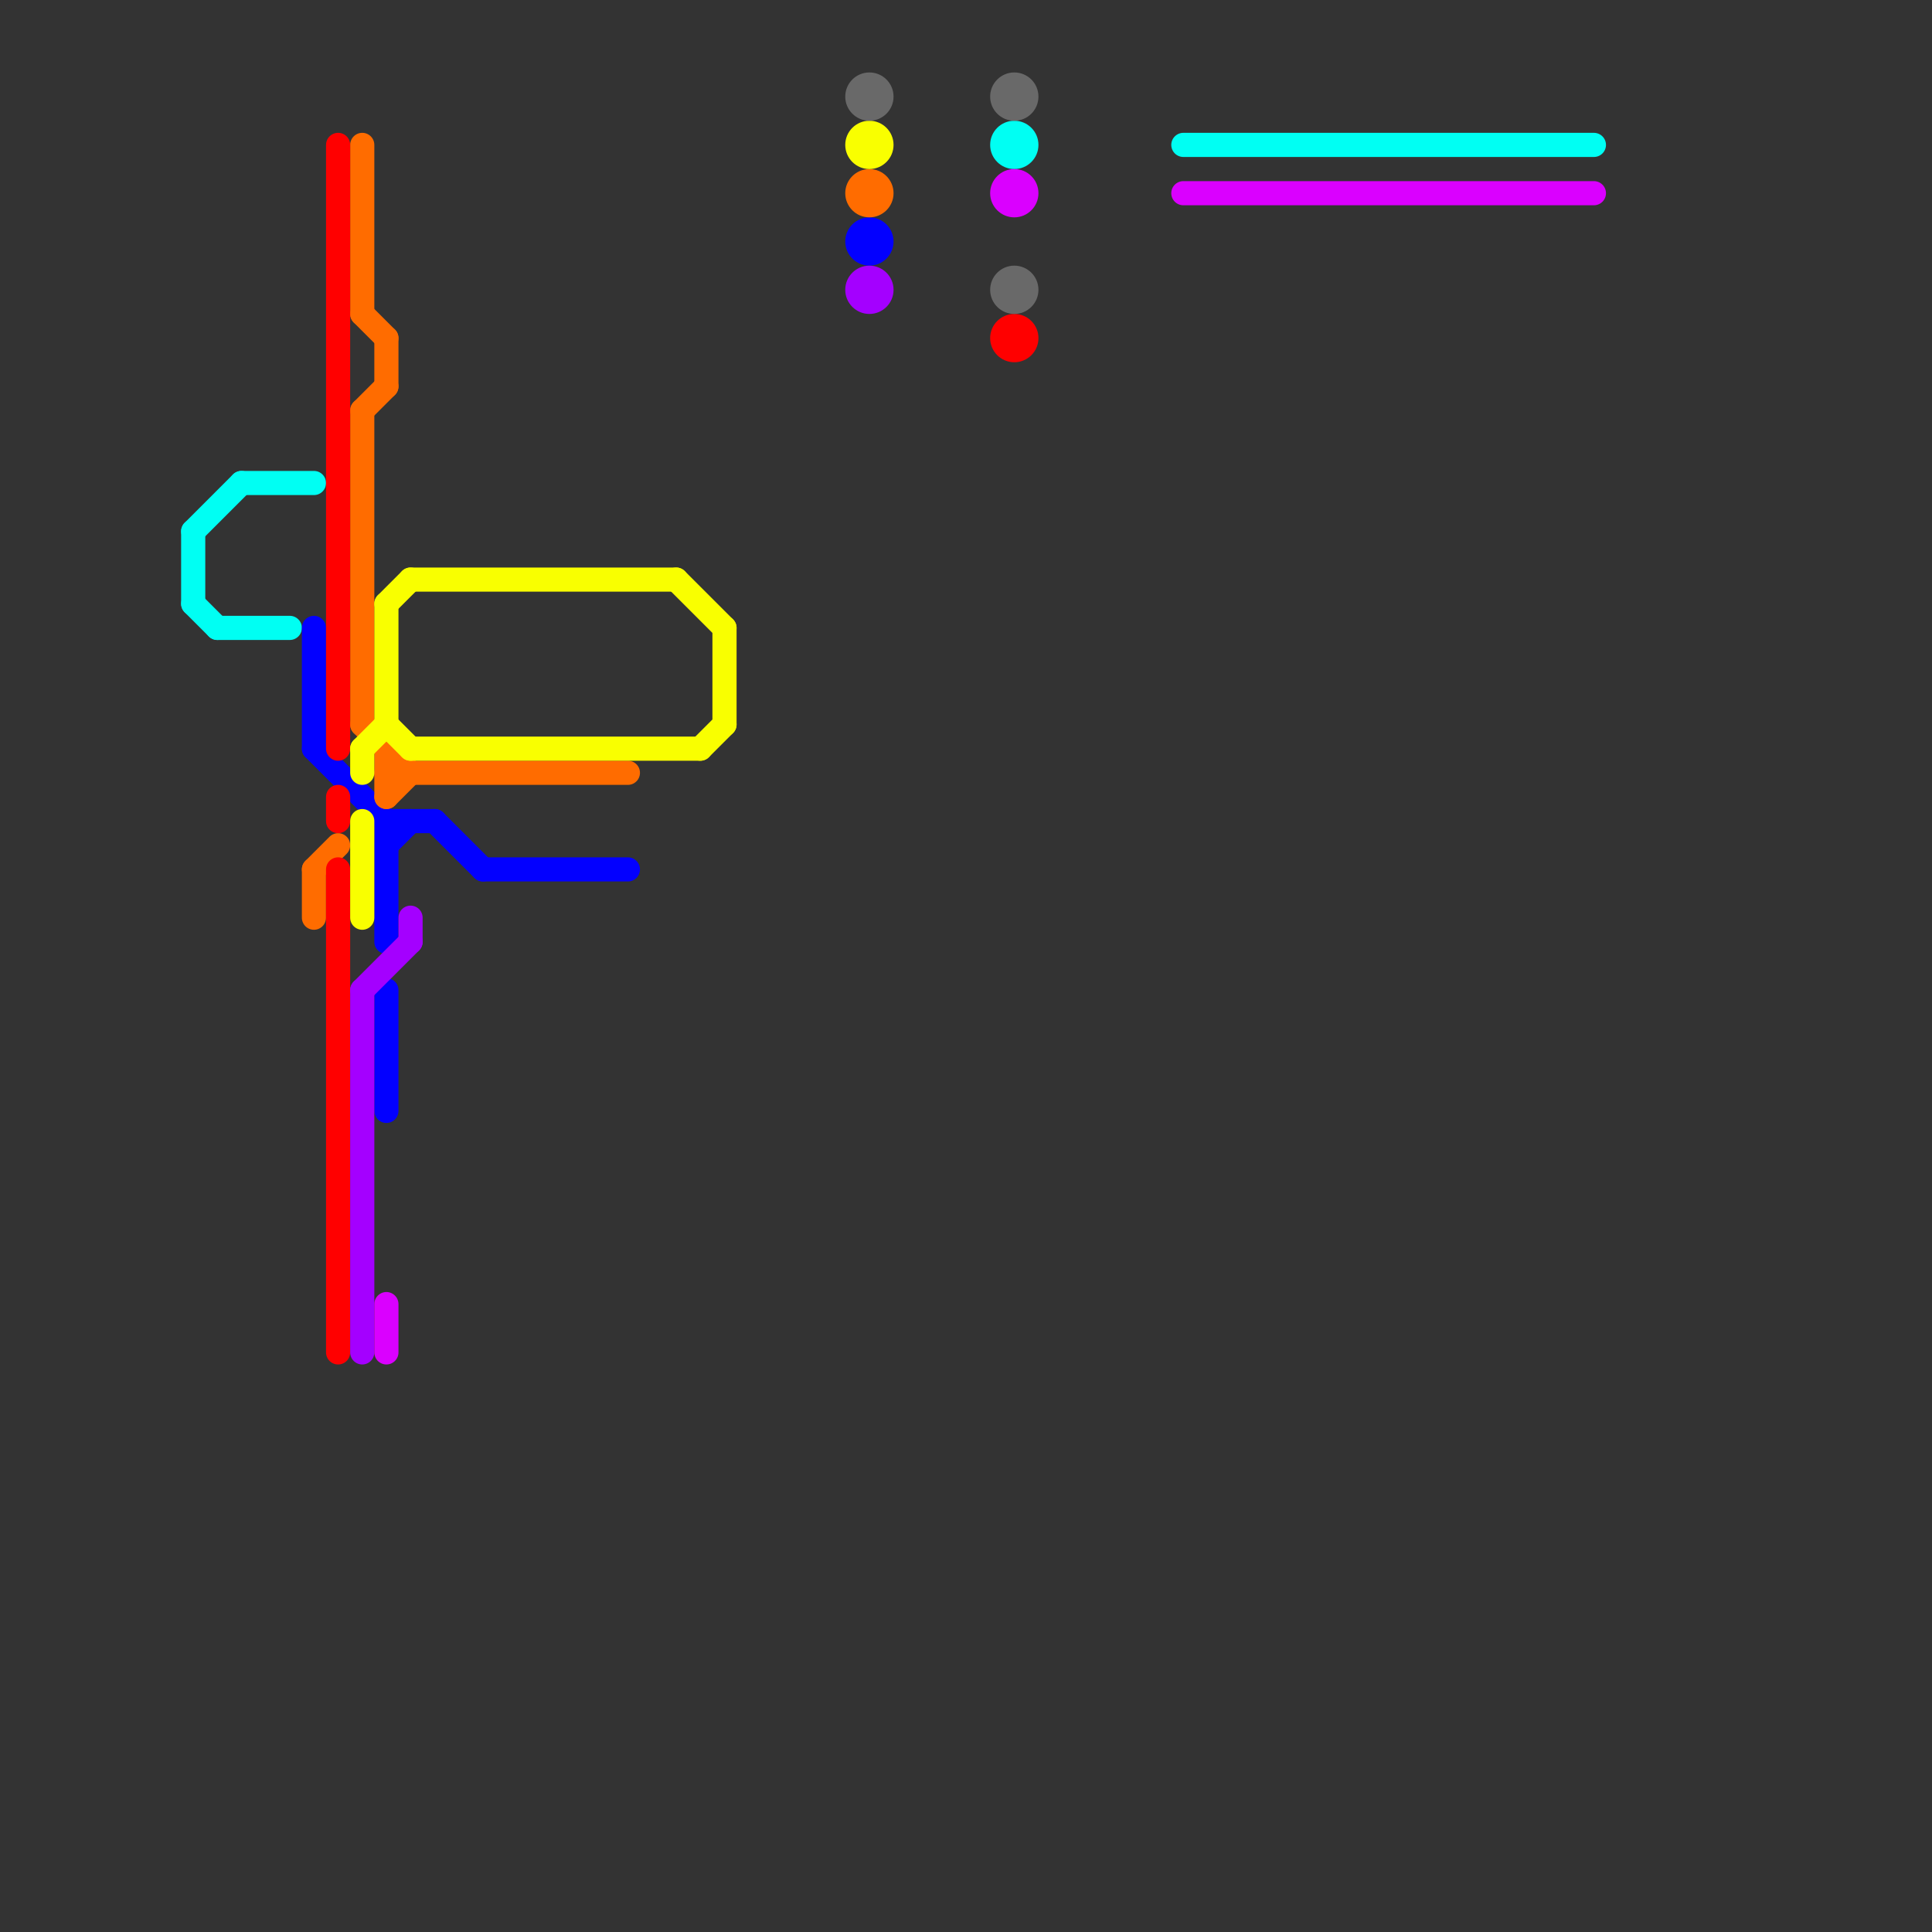 
<svg version="1.1" xmlns="http://www.w3.org/2000/svg" viewBox="0 0 80 80">
<rect x="0" y="0" width="80" height="80" fill="#333333" stroke="none"/>
<style>text { font: 1px Helvetica; font-weight: 600; white-space: pre; dominant-baseline: central; } line { stroke-width: 1; fill: none; stroke-linecap: round; stroke-linejoin: round; } .c0 { stroke: #00fff3 } .c1 { stroke: #0300ff } .c2 { stroke: #ff6c00 } .c3 { stroke: #ff0000 } .c4 { stroke: #f9ff00 } .c5 { stroke: #a400ff } .c6 { stroke: #da00ff } .c7 { stroke: #696969 }</style><defs><g id="wm-xf"><circle r="1.2" fill="#000"/><circle r="0.9" fill="#fff"/><circle r="0.6" fill="#000"/><circle r="0.3" fill="#fff"/></g><g id="wm"><circle r="0.6" fill="#000"/><circle r="0.3" fill="#fff"/></g></defs><line class="c0" x1="8" y1="25" x2="9" y2="26"/><line class="c0" x1="8" y1="22" x2="8" y2="25"/><line class="c0" x1="9" y1="26" x2="12" y2="26"/><line class="c0" x1="49" y1="6" x2="66" y2="6"/><line class="c0" x1="10" y1="20" x2="13" y2="20"/><line class="c0" x1="8" y1="22" x2="10" y2="20"/><circle cx="42" cy="6" r="1" fill="#00fff3" /><line class="c1" x1="16" y1="35" x2="17" y2="34"/><line class="c1" x1="16" y1="34" x2="16" y2="39"/><line class="c1" x1="13" y1="31" x2="16" y2="34"/><line class="c1" x1="16" y1="41" x2="16" y2="46"/><line class="c1" x1="18" y1="34" x2="20" y2="36"/><line class="c1" x1="16" y1="34" x2="18" y2="34"/><line class="c1" x1="13" y1="26" x2="13" y2="31"/><line class="c1" x1="20" y1="36" x2="26" y2="36"/><circle cx="36" cy="10" r="1" fill="#0300ff" /><line class="c2" x1="15" y1="17" x2="16" y2="16"/><line class="c2" x1="15" y1="30" x2="17" y2="32"/><line class="c2" x1="16" y1="33" x2="17" y2="32"/><line class="c2" x1="16" y1="14" x2="16" y2="16"/><line class="c2" x1="15" y1="6" x2="15" y2="13"/><line class="c2" x1="13" y1="36" x2="14" y2="35"/><line class="c2" x1="13" y1="36" x2="13" y2="38"/><line class="c2" x1="15" y1="17" x2="15" y2="30"/><line class="c2" x1="16" y1="32" x2="26" y2="32"/><line class="c2" x1="15" y1="13" x2="16" y2="14"/><line class="c2" x1="16" y1="31" x2="16" y2="33"/><circle cx="36" cy="8" r="1" fill="#ff6c00" /><line class="c3" x1="14" y1="33" x2="14" y2="34"/><line class="c3" x1="14" y1="36" x2="14" y2="56"/><line class="c3" x1="14" y1="6" x2="14" y2="31"/><circle cx="42" cy="14" r="1" fill="#ff0000" /><line class="c4" x1="15" y1="31" x2="16" y2="30"/><line class="c4" x1="29" y1="31" x2="30" y2="30"/><line class="c4" x1="30" y1="26" x2="30" y2="30"/><line class="c4" x1="15" y1="31" x2="15" y2="32"/><line class="c4" x1="17" y1="31" x2="29" y2="31"/><line class="c4" x1="28" y1="24" x2="30" y2="26"/><line class="c4" x1="15" y1="34" x2="15" y2="38"/><line class="c4" x1="16" y1="25" x2="17" y2="24"/><line class="c4" x1="17" y1="24" x2="28" y2="24"/><line class="c4" x1="16" y1="30" x2="17" y2="31"/><line class="c4" x1="16" y1="25" x2="16" y2="30"/><circle cx="36" cy="6" r="1" fill="#f9ff00" /><line class="c5" x1="15" y1="41" x2="17" y2="39"/><line class="c5" x1="17" y1="38" x2="17" y2="39"/><line class="c5" x1="15" y1="41" x2="15" y2="56"/><circle cx="36" cy="12" r="1" fill="#a400ff" /><line class="c6" x1="16" y1="54" x2="16" y2="56"/><line class="c6" x1="49" y1="8" x2="66" y2="8"/><circle cx="42" cy="8" r="1" fill="#da00ff" /><circle cx="42" cy="4" r="1" fill="#696969" /><circle cx="42" cy="12" r="1" fill="#696969" /><circle cx="36" cy="4" r="1" fill="#696969" />
</svg>
